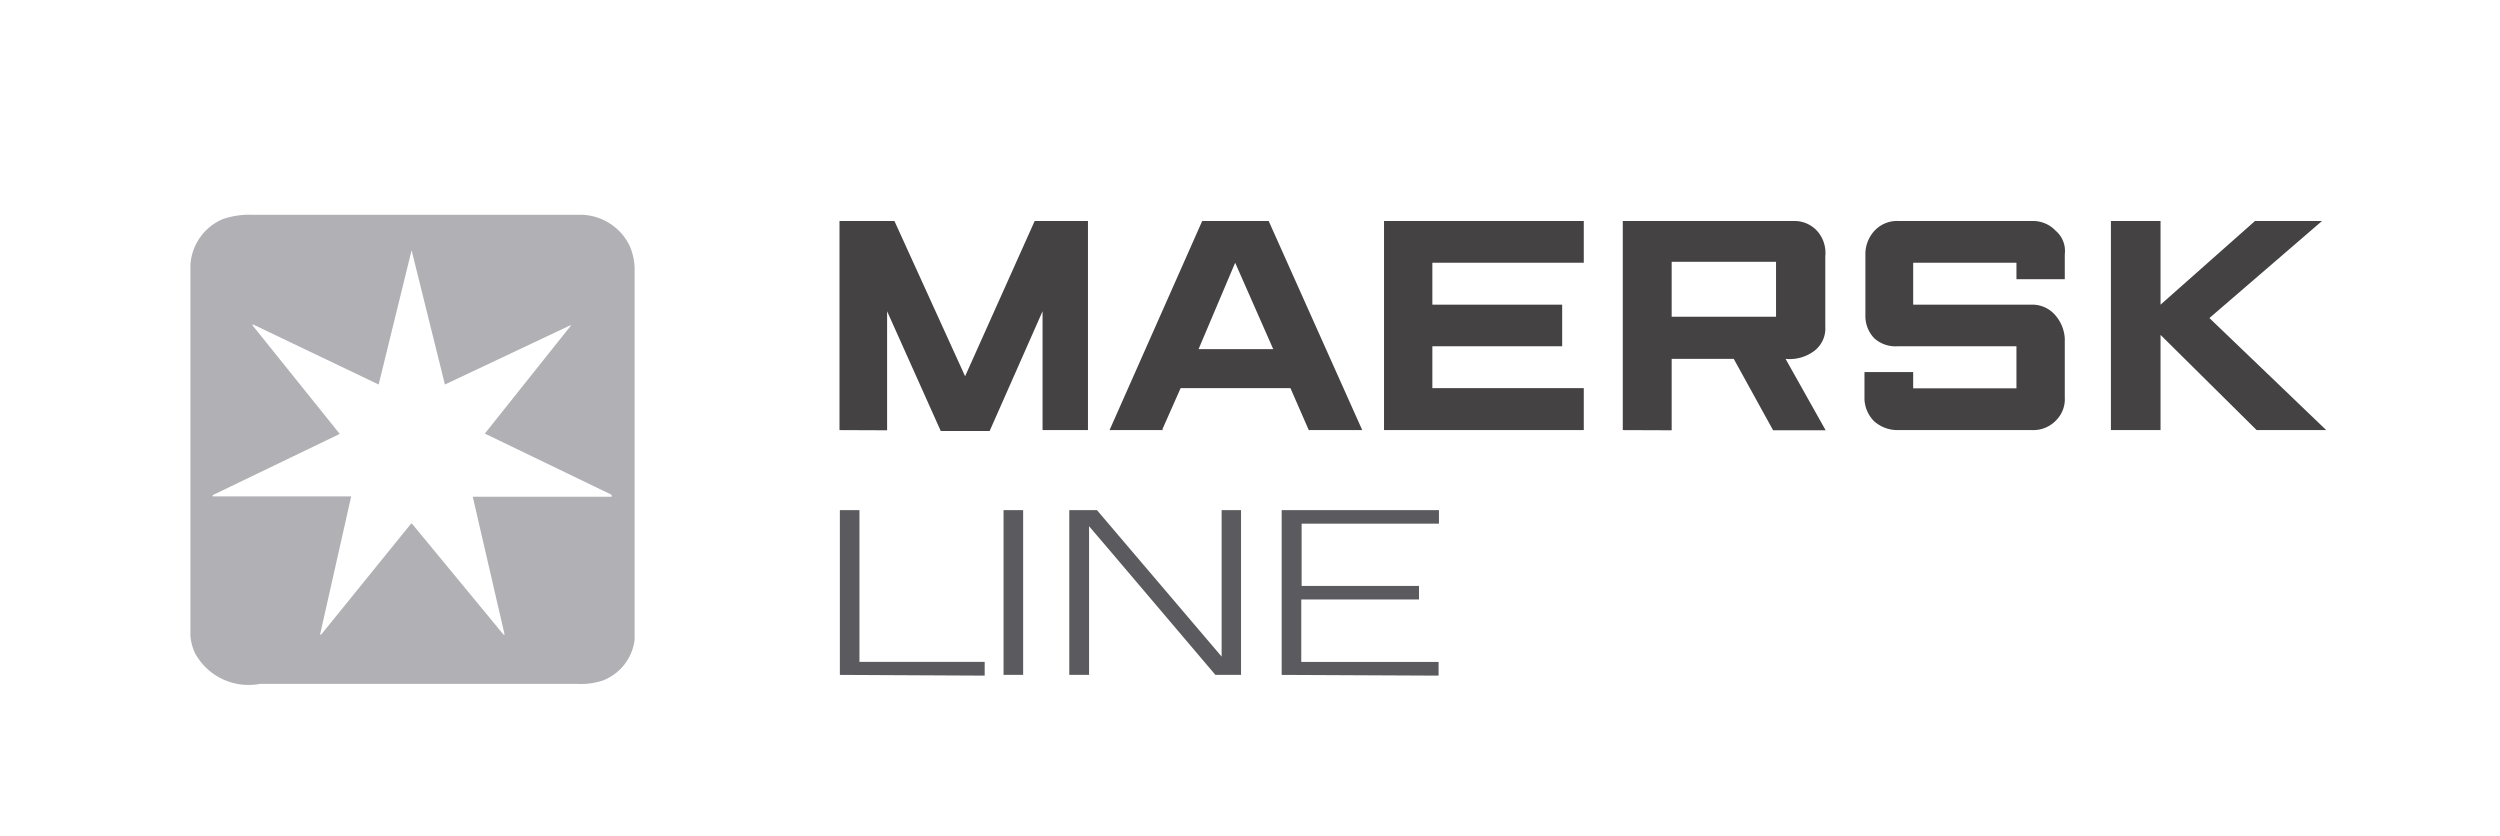 <svg viewBox="0 0 136.54 45.67" xmlns="http://www.w3.org/2000/svg"><g fill-rule="evenodd"><path d="m45.85 23.49v-11.42h3l3.86 8.48 3.8-8.48h2.91v11.42h-2.48v-6.49l-2.89 6.54h-2.67l-2.93-6.54v6.5zm23.69-4.42-2.08-4.72-2 4.72zm-6 4.42h-2.94l5.06-11.42h3.63l5.11 11.42h-2.92l-1-2.29h-6l-1 2.26zm12.05 0v-11.42h10.91v2.28h-8.27v2.29h7.09v2.27h-7.09v2.29h8.27v2.29zm15.71-6.19h5.7v-3h-5.7zm-2.67 6.19v-11.42h9.37a1.67 1.67 0 0 1 1.25.55 1.8 1.8 0 0 1 .44 1.38v3.83a1.54 1.54 0 0 1 -.57 1.31 2.23 2.23 0 0 1 -1.6.46l2.19 3.9h-2.87l-2.15-3.9h-3.39v3.9zm15.86 0h-.91a1.92 1.92 0 0 1 -1.23-.49 1.81 1.81 0 0 1 -.52-1.18v-1.5h2.66v.89h5.64v-2.3h-6.47a1.73 1.73 0 0 1 -1.29-.43 1.75 1.75 0 0 1 -.49-1.24v-3.42a1.89 1.89 0 0 1 .39-1.09 1.68 1.68 0 0 1 1.41-.66h7.4a1.7 1.7 0 0 1 1.19.53 1.45 1.45 0 0 1 .5 1.29v1.36h-2.64v-.9h-5.64v2.29h6.45a1.65 1.65 0 0 1 1.29.55 2.13 2.13 0 0 1 .54 1.29v3.23a1.63 1.63 0 0 1 -.43 1.2 1.72 1.72 0 0 1 -1.35.58zm10.8 0v-11.42h2.71v4.57l5.16-4.57h3.66l-6.15 5.3 6.38 6.12h-3.8l-5.25-5.2v5.2z" fill="#444242"/><path d="m34.39 13.43a3 3 0 0 0 -2.66-1.7h-18a4.49 4.49 0 0 0 -1.57.24 2.91 2.91 0 0 0 -1.76 2.5v20.27a2.79 2.79 0 0 0 .26.95 3.33 3.33 0 0 0 3.54 1.66h17.31a3.73 3.73 0 0 0 1.43-.19 2.74 2.74 0 0 0 1.72-2.22v-20.21a3.25 3.25 0 0 0 -.27-1.3zm-1 13.7h-7.57l1.74 7.53h-.06l-5-6.06h-.05l-4.91 6.06s0 0-.06 0l1.7-7.55h-7.56a.08.08 0 0 1 0-.07l6.87-3.31.05-.05-4.74-5.9s0-.05 0-.07l6.88 3.29 1.8-7.33 1.82 7.33 6.84-3.23s0 0 .05 0l-4.71 5.91 6.9 3.33s.07.09.02.12z" fill="#b0b0b5"/><path d="m70 36.86v-9h8.59v.74h-7.5v3.4h6.41v.74h-6.43v3.41h7.5v.75zm-3.62 0-5.73-6.75-1.17-1.37v8.12h-1.08v-9h1.51l6.81 8v-8h1.06v9zm-11.57 0v-9h1.07v9zm-8.94 0v-9h1.07v8.29h6.84v.75z" fill="#5b5b5f"/></g></svg>